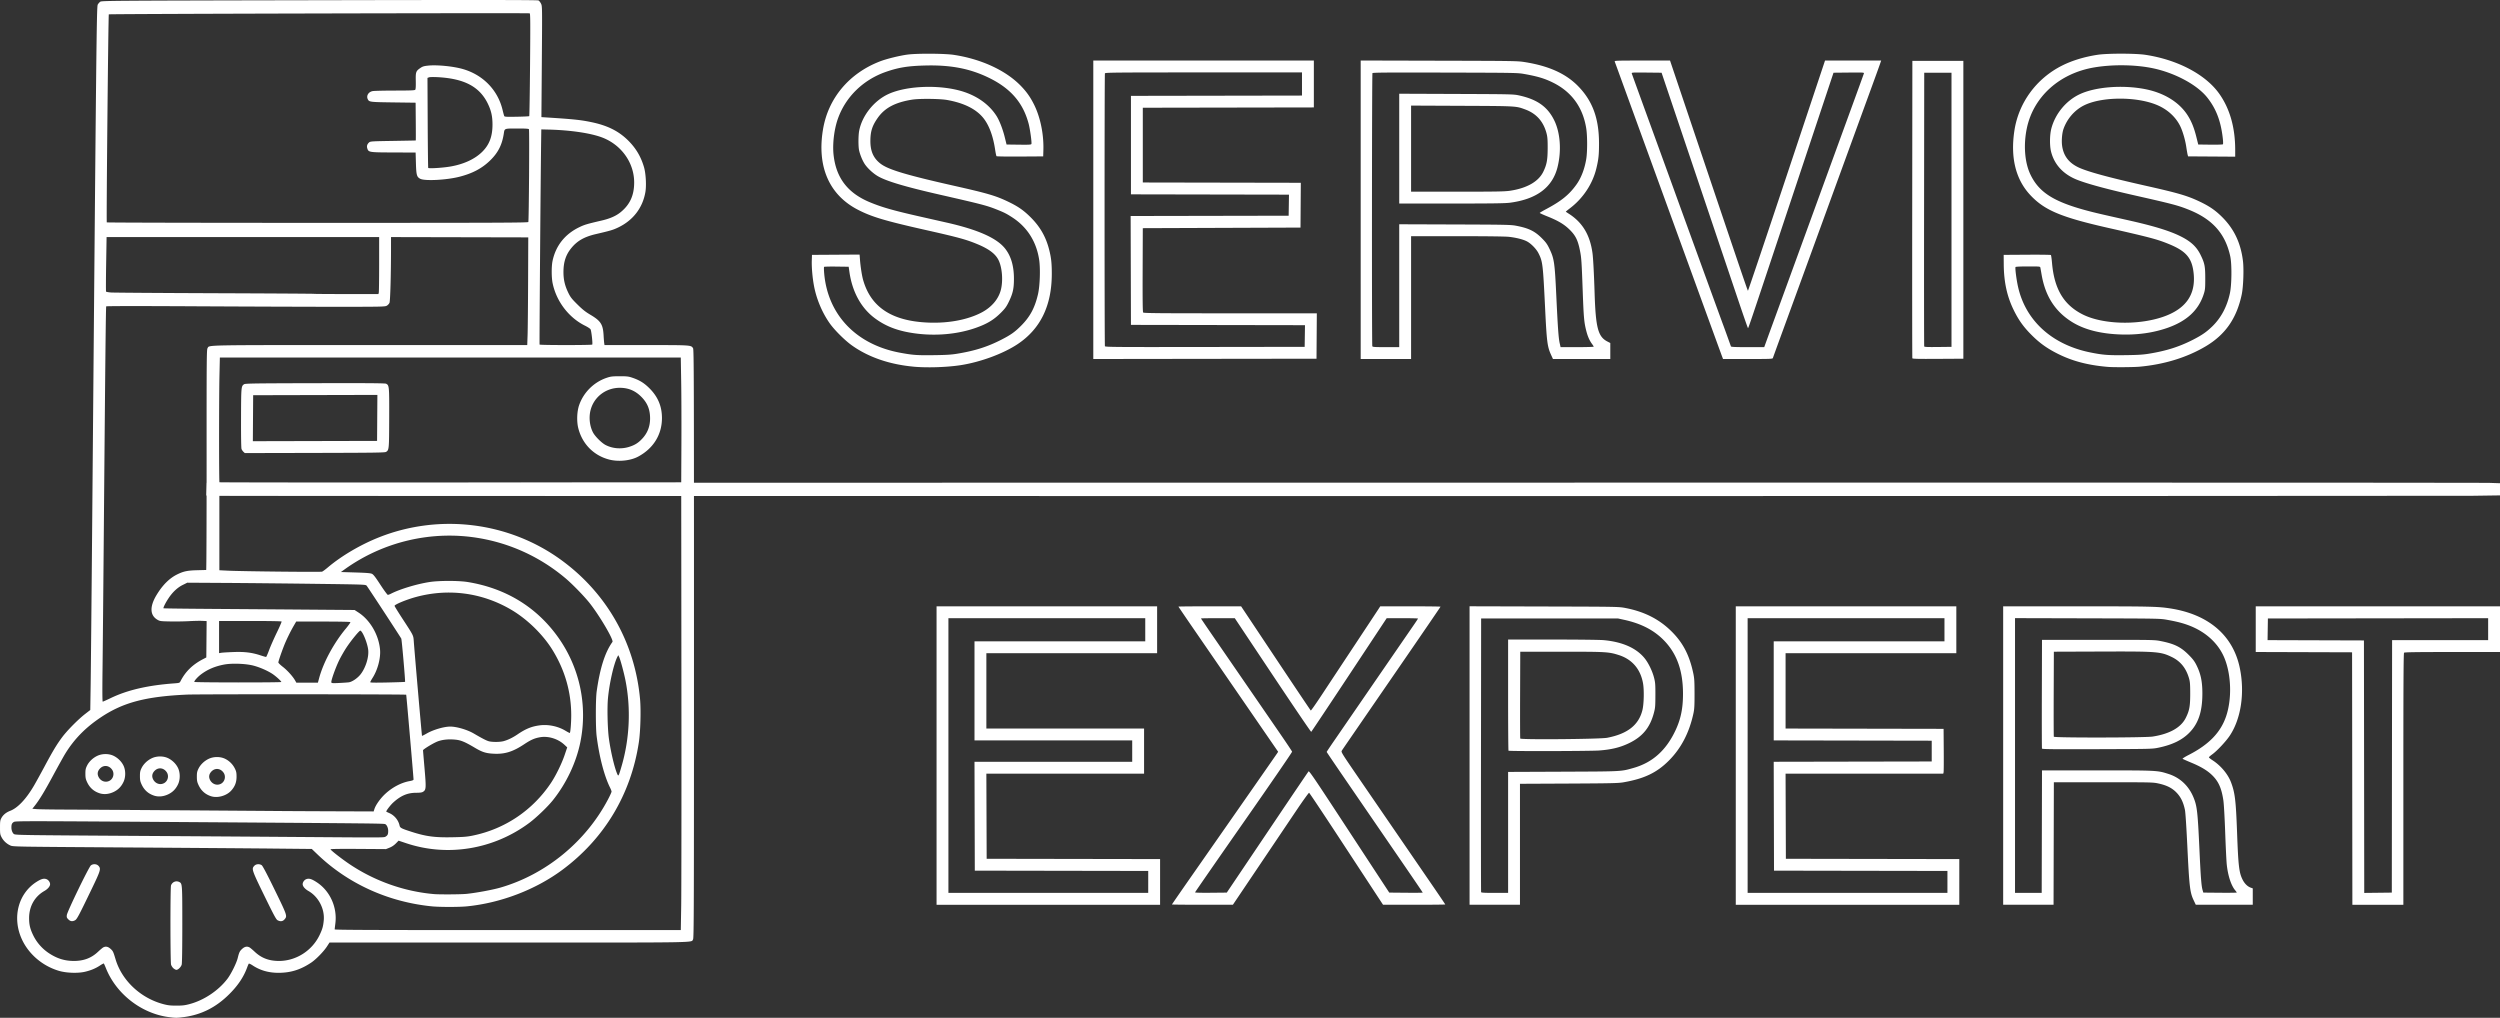 <svg xmlns="http://www.w3.org/2000/svg" width="1012" height="412"><rect width="100%" height="100%" fill="#333333" stroke="none"/><!-- Vytvořil Tondrik: https://ucernekotvy.cz | https://www.facebook.com/TondrikTattoo | https://www.instagram.com/tondrik_tattoo/ --><path fill="#fff" d="M68.04 411.682c-10.93-1.527-20.966-9.376-25.108-19.638-.415-1.03-.818-1.936-.894-2.012-.076-.076-.737.26-1.47.746-1.837 1.22-3.675 1.997-6.105 2.577-2.922.699-7.618.534-10.653-.373-6.602-1.973-12.163-6.711-14.943-12.734-4.029-8.724-1.538-18.516 5.918-23.265 1.854-1.18 2.892-1.479 3.938-1.133.853.281 1.557 1.227 1.556 2.088-.002.844-.935 1.944-2.318 2.733-3.915 2.234-6.158 6.193-6.178 10.91-.012 2.534.342 4.158 1.423 6.526a18.42 18.42 0 0 0 6.787 7.87c3.223 2.085 6.25 3.006 9.896 3.012 4.002.006 7.078-1.158 9.795-3.71.878-.825 1.832-1.623 2.12-1.775.98-.515 1.935-.33 2.927.568 1.015.917 1.113 1.121 2.071 4.314 2.566 8.55 10.12 15.64 19.251 18.067 1.931.513 2.879.624 5.346.624 2.469 0 3.417-.11 5.346-.624 5.832-1.55 11.697-5.47 15.318-10.238 1.494-1.967 3.666-6.352 4.173-8.423.563-2.303.803-2.79 1.831-3.72.993-.898 1.948-1.083 2.927-.568.288.152 1.242.95 2.12 1.775 2.72 2.554 5.785 3.714 9.816 3.714 6.894 0 13.387-4.13 16.419-10.447 1.153-2.403 1.49-3.593 1.707-6.032.413-4.64-2.16-9.54-6.22-11.846-1.382-.785-2.315-1.884-2.316-2.73-.002-.86.702-1.807 1.555-2.088 1.101-.364 2.132-.037 4.217 1.338 5.317 3.504 8.29 10.135 7.458 16.63-.148 1.165-.27 2.246-.27 2.402 0 .218 16.31.284 70.052.284h70.052l.162-9.667c.09-5.318.13-44.902.088-87.966l-.074-78.298H88.8V230.836l3.48.171c5.68.28 37.515.619 38.09.405.292-.108 1.318-.862 2.28-1.675 5.647-4.773 13.384-9.314 20.95-12.296 24.528-9.666 52.533-6.122 73.693 9.326 18.437 13.46 29.795 33.59 31.812 56.381.396 4.475.148 13.04-.502 17.34-3.177 21.03-13.934 38.972-30.931 51.596-10.818 8.035-24.907 13.433-38.637 14.805-3.198.32-11.032.32-14.23 0-17.638-1.763-33.872-9.131-46.266-21l-2.328-2.23-15.946-.162c-8.77-.09-35.98-.295-60.465-.457-44.244-.292-44.527-.297-45.612-.793-1.527-.697-2.788-1.874-3.544-3.308-.59-1.123-.644-1.452-.644-3.986 0-2.383.072-2.897.526-3.746.725-1.355 1.917-2.337 3.656-3.01 3.004-1.162 6.397-4.76 9.527-10.1.798-1.364 2.722-4.849 4.273-7.745 3.45-6.438 4.956-8.943 7.16-11.906 2.04-2.74 6.475-7.226 9.328-9.438l2.071-1.605.154-10.15c.084-5.582.375-36.251.646-68.153C38.98 15.96 39.123 2.716 39.559 1.888c.225-.428.699-.968 1.053-1.2.611-.401 5.238-.433 88.735-.603 66.775-.136 88.221-.112 88.629.1.295.153.76.739 1.032 1.301.492 1.018.494 1.118.324 23.473l-.17 22.45 2.378.152c10.592.677 13.493.98 17.738 1.856 6.642 1.369 11.205 3.65 15.1 7.55 3.06 3.062 5.031 6.39 6.296 10.635.766 2.568 1.042 7.528.568 10.214-1.119 6.344-4.963 11.35-10.924 14.227-2.133 1.03-3.057 1.306-9.07 2.707-4.689 1.092-7.528 2.696-9.93 5.608-2.258 2.736-3.23 5.683-3.23 9.79 0 3.083.572 5.51 1.98 8.406.855 1.757 1.365 2.41 3.663 4.684 2.084 2.063 3.231 2.975 5.235 4.162 4.252 2.52 5.123 3.888 5.373 8.447.068 1.255.178 2.633.243 3.062l.118.78h16.917c18.26 0 18.091-.01 18.925 1.263.346.529.38 11.353.38 119.668 0 108.314-.034 119.14-.38 119.668-.88 1.343 4.073 1.26-74.586 1.26h-72.58l-1.047 1.62c-1.293 2-4.403 5.181-6.33 6.475-4.31 2.894-8.352 4.156-13.303 4.153-3.983-.003-7.419-.994-10.47-3.02-.736-.49-1.419-.793-1.52-.675-.103.117-.382.754-.621 1.414-1.428 3.942-3.718 7.375-7.299 10.942-5.328 5.307-11.227 8.292-18.266 9.244-2.974.402-3.483.401-6.48-.019zm120.755-49.837c3.867-.387 10.533-1.617 13.69-2.527 18.44-5.312 34.642-18.58 43.654-35.752.782-1.49 1.42-2.89 1.42-3.114 0-.224-.255-.916-.567-1.54-2.374-4.733-4.413-12.537-5.473-20.947-.427-3.382-.423-14.957.006-18.014 1.327-9.459 3.387-15.933 6.396-20.098.585-.81-5.402-10.956-9.398-15.928-2.26-2.813-6.943-7.602-9.682-9.903-10.163-8.538-22.236-14.1-35.28-16.25-18.855-3.109-38.4 1.476-54 12.665l-1.56 1.12 5.88.18c4.404.134 6.078.27 6.667.54.61.278 1.388 1.282 3.447 4.443 1.463 2.245 2.814 4.083 3.003 4.083.188 0 .782-.225 1.319-.5 3.637-1.856 10.398-3.896 15.573-4.7 3.844-.596 11.82-.594 15.471.004 15.194 2.488 27.536 9.944 36.225 21.887 8.988 12.354 12.364 27.791 9.362 42.81-1.668 8.338-5.704 16.872-11.22 23.72-2.132 2.648-6.648 6.97-9.5 9.095-14.4 10.724-33.061 13.806-49.772 8.22l-3.113-1.042-1.11 1.138a7.425 7.425 0 0 1-2.551 1.71l-1.44.572-11.22-.077c-6.908-.047-11.22.01-11.22.15 0 .365 4.671 4.005 7.92 6.171 10.106 6.74 22.003 10.932 33.96 11.966 2.288.198 10.84.142 13.114-.085zm-32.652-23.221c.8-.473 1.015-.986.995-2.38-.016-1.136-.564-2.346-1.19-2.625-.626-.28-3.687-.312-79.945-.837-66.097-.454-69.712-.457-70.38-.063-.807.477-1.021.987-1.001 2.383.016 1.133.57 2.36 1.17 2.591.874.336 4.421.386 46.048.65 23.628.149 53.058.347 65.4.44 39.826.3 38.112.308 38.903-.16zm35.377-.413c12.933-2.68 24.125-10.236 31.504-21.271 1.98-2.963 4.363-7.831 5.552-11.346l1.035-3.06-1.165-1.082c-2.578-2.392-6.496-3.6-9.808-3.023-2.282.398-3.733 1.037-6.444 2.837-4.561 3.03-7.799 4.046-12.238 3.841-3.174-.145-4.7-.616-7.628-2.353-4.08-2.421-5.727-3.115-7.912-3.335-3.146-.318-5.924.035-7.977 1.014-2.03.966-5.2 2.961-5.2 3.272 0 .12.278 3.444.619 7.387.68 7.876.635 8.609-.559 9.392-.491.322-1.172.422-2.93.433-3.43.02-6.108 1.16-9.123 3.883-1.243 1.123-3.092 3.561-2.858 3.768.05.044.582.294 1.183.556 2.096.915 3.706 2.866 4.18 5.068.202.93.698 1.188 4.834 2.517 5.854 1.88 9.353 2.348 16.533 2.207 4.665-.09 5.967-.2 8.4-.704zm-39.941-10.76c.55-1.668 2.418-4.275 4.346-6.068 2.896-2.691 6.448-4.561 9.855-5.19 1.19-.218 1.62-.398 1.62-.677 0-.814-2.892-34.216-2.97-34.293-.213-.212-84.066-.26-88.711-.05-16.744.757-25.865 3.164-34.914 9.212-6.195 4.141-10.686 8.712-14.322 14.58-.662 1.067-2.905 5.095-4.983 8.948-3.586 6.646-5.6 9.955-7.548 12.392l-.864 1.081 1.735.144c.955.078 5.785.158 10.735.177 7.95.03 71.468.457 88.68.596 3.564.029 13.348.077 21.742.108l15.262.056zm-66.11-5.125c-2.372-.759-4.048-2.25-5.109-4.546-.55-1.19-.667-1.776-.672-3.362-.005-1.62.1-2.135.658-3.276.81-1.654 2.396-3.161 4.212-4.004 1.986-.922 4.655-.912 6.562.023a8.665 8.665 0 0 1 3.97 3.974c.556 1.138.665 1.673.667 3.282.004 2.242-.651 3.946-2.159 5.617-1.898 2.102-5.524 3.124-8.128 2.292zm4.125-5.152c1.452-.886 1.893-2.915.943-4.341-1.209-1.816-3.398-2.085-4.88-.6-1.025 1.024-1.255 2.221-.662 3.433.894 1.824 2.967 2.505 4.6 1.508zm-27.164 4.911c-2.373-.758-4.05-2.249-5.11-4.545-.55-1.19-.667-1.776-.672-3.362-.005-1.62.099-2.136.658-3.276.81-1.654 2.395-3.161 4.212-4.004 1.986-.922 4.655-.912 6.562.023 1.746.857 3.234 2.347 4.009 4.015.887 1.908.887 4.618-.001 6.513-.898 1.917-2.166 3.213-3.996 4.087-1.903.909-3.924 1.105-5.662.55zm4.124-5.151c1.452-.886 1.892-2.915.942-4.342-1.208-1.815-3.397-2.084-4.88-.6-1.024 1.025-1.254 2.222-.66 3.434.893 1.824 2.966 2.505 4.598 1.508zm-26.205 4.19c-2.372-.758-4.049-2.249-5.11-4.545-.55-1.19-.667-1.776-.671-3.362-.005-1.619.099-2.135.658-3.276.81-1.654 2.395-3.16 4.212-4.004 1.986-.922 4.655-.912 6.562.023 1.74.855 3.229 2.342 4.017 4.015.891 1.891.887 4.598-.01 6.514-.897 1.915-2.165 3.212-3.996 4.086-1.903.91-3.924 1.105-5.662.55zm4.125-5.151c1.452-.886 1.892-2.915.942-4.341-1.208-1.816-3.397-2.085-4.88-.6-1.024 1.024-1.254 2.221-.661 3.433.894 1.824 2.966 2.505 4.599 1.508zm207.152-5.86c3.254-11.14 3.802-23.383 1.555-34.724-.647-3.261-2.105-8.616-2.608-9.578l-.314-.6-.357.706c-1.47 2.907-3.223 10.653-3.8 16.788-.358 3.805-.16 12.317.376 16.221.72 5.245 2.214 11.631 3.343 14.291.518 1.22.564 1.14 1.805-3.104zm-47.828-10.08c1.787-.477 3.744-1.424 5.701-2.758 3.271-2.231 5.683-3.217 8.923-3.648 3.526-.47 7.449.349 10.5 2.189.9.544 1.684.943 1.74.887.263-.262.564-3.994.571-7.06.02-9.427-2.539-18.372-7.603-26.563-3.846-6.222-10.192-12.42-16.59-16.2-11.786-6.966-25.441-8.805-38.672-5.21-3.872 1.053-8.647 3.031-8.647 3.583 0 .162 1.454 2.526 3.233 5.252 4.497 6.898 4.365 6.634 4.538 9.031.373 5.153 3.252 38.252 3.335 38.335.05.051.948-.396 1.993-.994 2.616-1.496 6.94-2.755 9.46-2.755 2.566 0 6.88 1.27 9.48 2.791 3.295 1.926 4.964 2.796 5.98 3.114 1.31.41 4.526.413 6.06.004zM44.791 282.6c6.722-3.251 14.964-5.174 25.52-5.954 2.343-.174 2.399-.191 2.76-.898 1.992-3.897 4.886-6.728 9.128-8.932l1.32-.686.064-7.36.063-7.36-1.864-.08c-1.025-.043-3.375.009-5.223.115-1.848.106-5.25.16-7.56.12-3.936-.069-4.264-.11-5.217-.656-3.117-1.787-3.259-5.344-.4-10.065 2.443-4.035 5.207-6.785 8.377-8.338 2.545-1.246 4.128-1.576 8.04-1.677 1.914-.05 3.563-.095 3.665-.102.102-.006.178-20.072.17-44.59-.016-40.745.016-44.63.372-45.173.89-1.358-3.376-1.276 65.718-1.276h63.7l.14-4.023c.078-2.212.171-12.02.208-21.796l.067-17.773-27.78-.061-27.78-.061-.002 4.625c-.004 10.58-.299 21.19-.611 21.961-.172.425-.664.958-1.109 1.2-.752.41-1.917.436-20.597.436-10.89 0-36.231-.09-56.313-.201-23.681-.13-36.564-.119-36.658.033-.151.245-.39 22.752-.981 92.516-.194 22.92-.424 47.48-.51 54.58-.104 8.587-.076 12.91.084 12.91.133 0 1.577-.646 3.21-1.434zm96.381-6.394c1.362-.167 3.597-1.69 4.834-3.295 2.045-2.653 3.372-6.943 3.044-9.84-.311-2.758-2.23-7.477-3.166-7.79-.382-.127-3.713 3.923-5.674 6.897-.914 1.387-2.24 3.711-2.946 5.164-1.48 3.047-3.347 8.343-3.134 8.896.124.326.548.358 3.087.235 1.619-.078 3.399-.198 3.955-.267zm-27.292-.136c0-.341-2.18-2.329-3.554-3.243-1.986-1.32-5.126-2.698-7.677-3.37-3.147-.831-8.737-1.041-11.899-.447-3.74.702-6.763 1.994-9.458 4.043-1.354 1.029-2.801 2.687-2.612 2.99.162.26 35.2.285 35.2.027zm15.346-1.703c1.734-6.346 5.906-14.05 10.8-19.943 1.074-1.292 1.888-2.455 1.808-2.582-.088-.144-4.288-.232-11.038-.232H119.9l-.942 1.621c-1.463 2.517-3.127 5.942-4.05 8.332-1.19 3.082-2.23 6.164-2.228 6.605 0 .206.813 1.002 1.805 1.769 1.827 1.412 4.044 3.87 4.972 5.512l.51.9H128.685zm34.744 1.65c.157-.155-1.33-17.18-1.527-17.51-1.194-1.992-13.69-21.074-14.032-21.428-.453-.469-.962-.486-21.637-.751-11.646-.15-27.875-.311-36.066-.36l-14.891-.09-1.836.908c-2.164 1.07-4.144 2.935-5.825 5.488-1.179 1.79-2.159 3.769-1.965 3.963.062.062 8.63.172 19.04.245 10.41.073 27.79.203 38.62.289l19.692.156 1.613 1.051c4.68 3.052 8.126 8.976 8.682 14.923.322 3.454-.92 8.208-2.997 11.475-.529.832-.961 1.632-.961 1.78 0 .196 1.9.228 6.995.116 3.847-.084 7.04-.199 7.095-.254zm-55.024-12.886c.562-1.515 1.957-4.681 3.1-7.036 1.145-2.355 2.02-4.38 1.944-4.503-.082-.131-5.268-.222-12.724-.222H88.68v13.022l.9-.149c.495-.082 2.699-.215 4.898-.296 4.562-.169 7.479.19 11.002 1.352 1.122.37 2.131.653 2.243.63.111-.024.662-1.283 1.223-2.798zm166.89-83.454c.04-8.587.001-19.962-.09-25.279l-.162-9.667H88.997l-.158 7.245c-.207 9.447-.206 43.066.002 43.273.088.088 42.18.133 93.54.1l93.379-.06zM246.6 186.03c-6.276-1.626-10.918-6.342-12.512-12.71-.693-2.77-.547-6.74.344-9.317 1.778-5.149 5.986-9.324 11.14-11.06 1.652-.555 2.254-.629 5.228-.637 2.897-.008 3.592.069 5.04.552 3.032 1.013 4.882 2.15 7.088 4.356 3.41 3.41 5.032 7.28 5.032 12.016 0 6.695-3.468 12.31-9.644 15.614-3.118 1.667-7.965 2.158-11.716 1.186zm8.088-5.143c2.298-.727 3.658-1.577 5.268-3.294 2.15-2.292 3.209-5.017 3.198-8.227-.011-3.659-1.08-6.27-3.593-8.783-2.442-2.441-5.213-3.594-8.65-3.6-5.647-.01-10.467 3.667-11.85 9.038-.76 2.944-.365 6.501 1.004 9.074.835 1.568 3.43 4.163 5 5 2.825 1.506 6.424 1.802 9.623.79zM98.555 182.9c-.3-.28-.65-.79-.782-1.133-.147-.387-.223-5.16-.2-12.526.04-12.733.056-12.915 1.248-13.705.47-.311 4.229-.367 28.74-.424 21.17-.05 28.332.004 28.73.215 1.277.678 1.298.912 1.258 13.844-.04 12.782-.056 12.96-1.248 13.75-.47.311-4.24.366-28.87.422l-28.331.064zm54.148-13.733.063-9.308-25.143.061-25.143.062-.063 9.308-.063 9.308 25.143-.06 25.143-.062zm87.037-29.687c.243-.393-.347-5.654-.693-6.182-.188-.288-1.182-.939-2.208-1.446-6.606-3.267-11.617-9.834-13.142-17.221-.475-2.301-.488-6.807-.027-9.002 1.296-6.163 5.005-10.847 10.81-13.648 2.133-1.03 3.057-1.305 9.07-2.707 3.442-.802 5.869-1.88 7.768-3.448 3.71-3.063 5.392-6.793 5.392-11.948 0-7.774-4.878-14.869-12.37-17.99-4.568-1.903-13.061-3.21-22.34-3.436l-2.88-.07-.057 3.963c-.229 15.972-.748 82.964-.644 83.132.168.272 21.152.276 21.32.003zm-86.411-20.989c.08-.297.146-5.484.148-11.528l.003-10.988H43.146l-.177 10.912c-.097 6.002-.113 11.017-.034 11.143.078.127.98.294 2.004.37 1.023.078 19.897.21 41.94.294 22.045.083 40.126.194 40.18.245.056.05 5.956.093 13.113.093h13.012zm60.54-28.63c.236-.615.478-37.22.249-37.539-.16-.22-1.32-.3-4.358-.3-5.808 0-5.478-.122-5.835 2.153-.705 4.484-2.295 7.613-5.433 10.697-3.333 3.274-7.218 5.34-12.6 6.698-5.245 1.324-13.984 1.763-15.789.795-1.393-.748-1.593-1.472-1.736-6.293l-.127-4.323-8.893-.03c-9.943-.033-10.143-.063-10.654-1.612-.311-.945-.085-1.728.705-2.44.506-.457.982-.488 9.687-.63 5.035-.081 9.184-.162 9.219-.18.034-.017.034-3.463 0-7.657l-.064-7.626-9-.12c-9.38-.125-9.77-.17-10.314-1.19-.76-1.423.16-3.045 1.921-3.386.59-.114 4.651-.212 9.024-.217 6.45-.008 8.003-.073 8.225-.342.183-.22.253-1.396.21-3.542-.075-3.671.046-4.009 1.897-5.283.864-.595 1.417-.76 3.144-.94 3.556-.372 10.132.278 13.974 1.38 8.202 2.35 14.193 8.507 16.12 16.567.278 1.164.584 2.278.68 2.476.148.307.897.348 5.067.275 2.692-.047 4.964-.156 5.05-.24.086-.085.234-9.46.33-20.833.146-17.441.121-20.694-.157-20.78-.673-.207-170.163.205-170.36.415-.211.226-1.03 83.867-.823 84.201.066.108 38.457.195 85.314.195 74.313 0 85.21-.044 85.327-.349zm-31.57-22.448c5.385-.926 9.867-2.985 12.844-5.904 2.948-2.89 4.226-6.272 4.219-11.168-.005-3.31-.547-5.666-1.963-8.526-3.36-6.788-9.53-10.006-20.279-10.58-1.673-.09-3.132-.057-3.48.077l-.6.23.088 18.106c.048 9.958.145 18.203.216 18.322.197.331 5.83-.019 8.955-.557zM70.225 391.98c-.402-.339-.842-1.014-.977-1.501-.322-1.162-.339-31.237-.018-32.083.541-1.425 2.094-2.03 3.406-1.327 1.147.614 1.164.861 1.163 17.205-.001 9.708-.092 15.644-.247 16.205-.267.96-1.442 2.117-2.152 2.117-.244 0-.772-.277-1.175-.616zm-42.553-19.81c-.645-.646-.718-.856-.615-1.771.156-1.385 8.905-19.435 9.738-20.09.89-.7 2.323-.62 3.057.171 1.096 1.184.909 1.82-2.796 9.512-5.223 10.838-5.922 12.15-6.707 12.556-1.065.55-1.861.439-2.677-.379zm84.693.346c-.546-.296-1.39-1.827-4.404-7.977-6.13-12.513-6.219-12.758-5.013-14.06.7-.755 2.097-.865 2.996-.235.369.259 2.004 3.328 4.635 8.706 5.805 11.862 5.784 11.803 4.6 13.212-.708.842-1.687.965-2.814.354zM369.727 148.418c-9.733-.92-18.145-3.821-24.833-8.566-2.876-2.04-7.125-6.267-9.05-9.005-3.004-4.273-5.292-9.685-6.298-14.907-.643-3.33-1.023-7.612-.931-10.486l.072-2.282 9.639-.062 9.638-.063.16 2.104c.207 2.718.756 6.313 1.22 7.988 3.104 11.207 11.668 16.852 26.47 17.444 8.097.324 15.826-1.128 21.416-4.024 4.063-2.106 6.872-5.342 7.88-9.082 1.008-3.74.58-9.279-.949-12.279-1.274-2.5-3.904-4.46-8.57-6.39-4.54-1.878-7.667-2.731-20.99-5.734-16.433-3.703-21.754-5.296-27.333-8.179-11.642-6.018-16.622-17.492-14.114-32.52 2.105-12.616 10.55-22.697 23.067-27.534 2.661-1.029 7.953-2.329 11.227-2.758 3.818-.502 14.914-.436 18.564.108 10.863 1.622 20.72 6.09 26.82 12.16 2.487 2.473 4.134 4.749 5.712 7.89 2.566 5.105 4.002 12.034 3.82 18.42l-.076 2.642-9.345.062c-5.14.035-9.436-.027-9.548-.138-.11-.111-.367-1.315-.57-2.676-.82-5.514-2.463-9.913-4.776-12.789-2.916-3.624-7.857-6.084-14.641-7.29-2.958-.526-11.229-.61-14.16-.143-6.828 1.087-11.056 3.315-13.896 7.324-2.275 3.213-3.016 5.524-3.02 9.44-.006 4.109 1.227 6.896 4.024 9.095 3.086 2.424 10.253 4.59 29.812 9.003 13.701 3.092 16.934 4.043 21.987 6.47 3.984 1.913 6.269 3.507 9.112 6.357 3.764 3.772 6.067 7.789 7.387 12.882.865 3.34 1.113 5.55 1.112 9.915-.005 12.889-4.564 22.291-13.799 28.46-5.818 3.886-15.132 7.32-23.184 8.55-5.582.853-13.652 1.104-19.056.593zm17.702-5.227c7.152-1.163 12.313-2.8 17.938-5.688 3.806-1.952 5.417-3.092 7.94-5.613 3.633-3.628 5.57-7.223 6.864-12.745.792-3.38 1.03-10.429.474-14.05-1.12-7.309-4.845-13.175-10.837-17.067-2.367-1.537-3.267-1.996-6.285-3.199-4.08-1.626-5.99-2.125-23.115-6.034-14.327-3.272-21.863-5.538-25.237-7.588-1.88-1.143-4.039-3.162-5.114-4.784-.92-1.386-1.888-3.732-2.3-5.57-.337-1.507-.329-5.874.015-7.775 1.111-6.145 5.941-12.27 11.819-14.988 7.671-3.548 21.659-3.928 30.792-.84 5.68 1.92 10.205 5.294 13.013 9.7 1.154 1.81 2.507 5.278 3.29 8.429l.774 3.122 4.96.065c4.238.056 4.98.012 5.099-.297.203-.528-.539-5.945-1.113-8.133-2.255-8.587-7.344-14.435-16.32-18.754-7.56-3.638-15.285-5.116-25.437-4.869-7.027.172-10.867.786-15.972 2.556-9.255 3.208-16.385 10.164-19.51 19.031-1.499 4.254-2.205 10.117-1.745 14.483.988 9.365 5.686 15.541 14.657 19.27 4.954 2.06 9.473 3.348 20.422 5.827l10.785 2.442c12.82 2.908 20.47 6.36 23.752 10.722 2.289 3.04 3.394 6.915 3.406 11.93.009 3.962-.423 5.964-1.993 9.223-1.015 2.108-1.502 2.796-3.161 4.475-2.974 3.006-5.78 4.692-10.56 6.34-8.332 2.876-18.434 3.447-27.732 1.57-5.12-1.033-9.24-2.829-13.008-5.67-5.456-4.115-8.984-10.587-10.14-18.602l-.307-2.13-4.89-.065c-2.69-.036-4.968.018-5.063.12-.095.102-.077 1.29.041 2.642 1.464 16.82 13.01 28.856 30.818 32.124 5.153.946 6.7 1.057 13.56.97 4.994-.063 7.017-.187 9.42-.578zm465.898 5.334c-8.168-.69-14.43-2.338-20.479-5.388-4.262-2.15-7.22-4.278-10.48-7.54-3.24-3.243-5.22-6.009-7.22-10.088-2.708-5.524-3.97-11.318-4.03-18.494l-.03-3.842 9.465-.062c5.206-.035 9.55.022 9.655.127.105.105.307 1.538.449 3.185.912 10.574 4.735 16.991 12.431 20.87 7.947 4.005 22 4.473 32.191 1.075 9.406-3.137 13.603-8.964 12.713-17.648-.645-6.289-3.003-9.067-10.179-11.988-4.616-1.88-7.562-2.663-24.412-6.48-19.124-4.333-25.753-7.123-31.513-13.258-5.94-6.328-8.129-15.19-6.458-26.139 1.724-11.293 8.903-21.08 19.291-26.299 4.106-2.063 9.083-3.575 14.407-4.378 3.967-.598 15.271-.592 19.284.011 12.987 1.951 24.352 7.92 29.897 15.7 4.322 6.066 6.499 13.7 6.499 22.8v2.74l-9.534-.063-9.534-.063-.172-.6c-.095-.33-.35-1.79-.567-3.243-.434-2.912-1.489-6.486-2.515-8.527-1.949-3.874-5.462-6.943-9.923-8.663-8.562-3.304-22.326-3.064-29.188.51-3.68 1.917-6.643 5.374-8.067 9.415-.594 1.685-.847 4.742-.564 6.81.555 4.057 2.68 6.875 6.588 8.743 3.586 1.713 12.07 4.031 27.237 7.444 13.343 3.002 16.921 4.055 21.974 6.467 3.908 1.866 6.266 3.498 9.015 6.24 4.793 4.782 7.477 10.435 8.38 17.653.424 3.38.168 10.574-.486 13.662-2.048 9.677-6.63 16.262-14.603 20.99-7.625 4.522-16.754 7.33-26.8 8.242-2.427.22-10.455.27-12.72.079zm16.546-5.341c7.056-1.147 12.318-2.816 17.894-5.68 3.564-1.83 5.346-3.057 7.65-5.265 3.636-3.488 6.071-8.04 7.26-13.575.737-3.44.813-11.729.134-14.88-1.962-9.11-7.094-14.942-16.531-18.782-4.44-1.807-6.632-2.39-22.032-5.869-11.391-2.572-19.287-4.713-23.44-6.355-5.573-2.203-9.217-6.143-10.537-11.396-.61-2.43-.555-6.83.118-9.367 1.604-6.043 6.022-11.347 11.602-13.927 6.344-2.933 17.176-3.772 26.232-2.03 7.693 1.48 13.843 5.233 17.276 10.543 1.575 2.437 2.647 5.072 3.571 8.777l.779 3.122 4.883.065c2.685.036 4.98-.032 5.098-.151.13-.13.105-1.178-.06-2.587-.81-6.917-2.704-11.85-6.273-16.34-4.07-5.119-12.89-9.895-21.81-11.811-7.03-1.51-16.279-1.662-23.88-.392-14.096 2.355-24.66 11.866-27.338 24.611-1.415 6.735-.878 13.839 1.41 18.672 3.438 7.262 9.396 11.081 22.929 14.695 3.271.874 5.682 1.438 16.56 3.87 10.041 2.245 16.307 4.13 20.734 6.237 4.547 2.164 6.996 4.365 8.685 7.803 1.664 3.39 1.902 4.59 1.902 9.607 0 3.865-.06 4.513-.563 6.116-2.093 6.669-6.905 11.141-14.967 13.91-5.719 1.963-11.978 2.827-18.79 2.592-8.154-.28-14.74-1.989-19.712-5.112-6.791-4.267-10.736-10.447-12.225-19.156a169.588 169.588 0 0 0-.484-2.734c-.108-.539-.12-.54-5.01-.54-2.968 0-4.96.093-5.048.237-.238.385.335 4.947.995 7.928 3.05 13.784 13.793 23.539 29.363 26.664 5.065 1.016 7.083 1.17 14.16 1.082 5.026-.063 7.012-.186 9.466-.585zM442.567 84.92V24.515h89.28v18.972l-34.62.061-34.62.061V73.872l31.983.06 31.983.062-.063 9.065-.063 9.066-31.92.12-31.92.12-.061 16.907c-.045 12.288.012 16.995.21 17.232.225.273 6.047.327 35.284.327h35.013l-.063 9.187-.063 9.187-45.18.06-45.18.061zm85.626 51.098.065-4.382-35.225-.061-35.226-.061-.06-22.036-.062-22.035 31.981-.061 31.981-.061.066-4.262.065-4.262-31.985-.061-31.986-.062V38.806l34.62-.06 34.62-.062V29.32h-39.814c-36.084 0-39.828.036-39.96.38-.19.497-.19 109.946 0 110.443.133.346 3.857.375 40.5.32l40.354-.06zm22.614-51.109V24.495l31.74.081c31.3.08 31.785.088 34.965.606 9.494 1.545 16.29 4.617 21.195 9.58 5.964 6.035 8.587 13.175 8.575 23.342 0 4.64-.189 6.366-1.067 10.031-1.497 6.24-5.315 12.047-10.571 16.076-.988.757-1.797 1.415-1.797 1.46 0 .046.46.372 1.02.723 5.664 3.55 8.76 8.635 9.77 16.06.278 2.037.608 8.246.85 15.971.445 14.295 1.389 17.88 5.22 19.84l1.14.583v6.477H628.64l-.74-1.621c-1.538-3.371-1.77-5.18-2.444-19.035-.87-17.88-.98-18.79-2.68-22.16-.873-1.734-2.963-3.883-4.647-4.781-1.524-.814-4.387-1.538-7.37-1.865-1.444-.158-9.419-.255-20.941-.255h-18.61v49.717h-20.4zm15.6 30.742V90.784l22.5.079c20.483.071 22.705.117 24.78.512 5.102.97 7.588 2.176 10.48 5.083 1.618 1.626 2.148 2.364 3.038 4.223 1.935 4.038 2.152 5.521 2.788 19.065.612 13.009.904 17.114 1.366 19.154l.367 1.621h6.7c3.686 0 6.701-.087 6.701-.193 0-.107-.278-.566-.618-1.021-1.066-1.424-1.809-3.106-2.398-5.432-.865-3.411-1.042-5.388-1.418-15.81-.439-12.15-.538-13.66-1.086-16.452-.884-4.513-1.854-6.418-4.566-8.978-2.07-1.954-4.491-3.368-8.565-5-1.75-.7-3.184-1.35-3.185-1.44 0-.093 1.158-.784 2.576-1.538 6.233-3.308 9.395-5.885 12.355-10.064 1.874-2.647 3.26-6.297 3.907-10.287.46-2.842.464-9.184.01-12.17-1.303-8.516-5.808-14.828-13.26-18.58-3.43-1.728-6.273-2.6-11.595-3.56-2.976-.535-3.151-.539-32.253-.618-23.711-.064-29.297-.02-29.456.23-.224.354-.282 109.95-.058 110.533.127.33.84.38 5.52.38h5.375v-24.869zm0-55.483V37.941l23.1.09c22.298.088 23.18.108 25.38.59 7.348 1.604 11.537 4.561 14.251 10.061 2.484 5.033 3.006 12.386 1.347 18.988-2.058 8.185-8.411 12.946-19.192 14.383-2 .266-6.926.337-23.705.34l-21.18.006zm44.825 17.05c6.797-1.01 11.519-3.688 13.46-7.635 1.422-2.89 1.787-4.812 1.806-9.523.014-3.27-.076-4.576-.406-5.877-1.258-4.978-4.126-8.218-8.776-9.916-3.704-1.352-3.288-1.328-25.529-1.432l-20.58-.094v34.852h18.75c15.764 0 19.15-.06 21.275-.375zm85.731 66.725c-.285-.76-6.082-16.675-12.882-35.367l-19.794-54.4a56891.591 56891.591 0 0 1-8.954-24.618c-.84-2.312-1.6-4.393-1.691-4.624-.156-.396.469-.42 11.11-.42h11.277l6.004 17.833c21.458 63.745 25.392 75.353 25.535 75.354.088 0 7.144-20.965 15.68-46.592l15.52-46.595h22.73l-.56 1.621c-.307.892-1.802 5.026-3.321 9.187-3.447 9.442-13.828 37.912-20.93 57.403a39042.416 39042.416 0 0 1-14.764 40.47c-2.27 6.208-4.182 11.477-4.249 11.708-.114.392-.807.42-10.157.42h-10.035zm18.303-6.485c.609-1.685 2.095-5.764 3.304-9.067 2.016-5.51 7.077-19.396 14.885-40.83a108647.94 108647.94 0 0 1 16.725-45.874c2.314-6.34 4.26-11.72 4.326-11.953.112-.399-.251-.42-6.09-.36l-6.209.064-16.837 50.557c-19.084 57.305-17.605 52.937-17.85 52.677-.102-.109-1.862-5.17-3.911-11.246a66263.98 66263.98 0 0 1-14.204-42.152c-1.934-5.746-5.066-15.04-6.96-20.655l-6.64-19.695-3.198-9.486-6.088-.065c-5.723-.06-6.082-.038-5.975.36.063.234 3.656 10.152 7.985 22.041 4.328 11.89 8.434 23.184 9.126 25.099 2.66 7.375 19.353 53.26 19.79 54.4.253.66 1.06 2.876 1.795 4.924l1.444 4.023c.084.23 1.664.3 6.792.3h6.684zm58.853 7.568c-.063-.166-.087-27.323-.053-60.347l.062-60.045h20.64v120.57l-10.266.062c-8.085.05-10.29-.002-10.382-.24zm15.848-60.107V29.439h-11.04l-.06 55.24c-.035 30.383-.01 55.379.053 55.547.09.236 1.34.29 5.582.24l5.466-.065zM379.121 305.844V245.44h89.28v18.974h-69.12v30.503h63.84v18.254h-63.843l.062 17.232.061 17.233 35.1.061 35.1.06V366.25h-90.48zm85.68 51.16v-4.443l-35.1-.061-35.1-.061-.061-22.036-.062-22.037h63.843v-8.646h-63.84v-40.11h69.12v-9.367h-79.68v111.203h80.88zm9.6 9.125c0-.066 3.868-5.659 8.596-12.43 18.793-26.913 33.585-48.128 33.98-48.738l.417-.644-7.738-11.245a210113.219 210113.219 0 0 0-26.538-38.569c-3.342-4.856-6.077-8.881-6.077-8.946 0-.065 5.706-.117 12.68-.117h12.682l14.01 21.032c7.704 11.568 14.094 21.086 14.199 21.15.105.065 2.17-2.888 4.591-6.561 2.42-3.674 8.337-12.624 13.146-19.89 4.81-7.265 9.112-13.777 9.56-14.47l.813-1.261h12.2c6.709 0 12.2.066 12.2.147 0 .08-6.554 9.673-14.564 21.316-23.839 34.652-24.952 36.273-25.362 36.917-.394.617-.39.623 7.915 12.73 18.436 26.874 23.209 33.83 28.452 41.466 3.013 4.388 5.478 8.037 5.478 8.106 0 .07-5.667.127-12.592.127h-12.592l-3.112-4.743-14.828-22.62c-6.444-9.832-11.84-17.916-11.993-17.966-.152-.049-2.481 3.186-5.175 7.189l-15.288 22.709-10.39 15.431h-12.335c-6.784 0-12.335-.054-12.335-.12zm26.16-10.688 16.405-24.378c6.844-10.172 12.58-18.637 12.745-18.81.243-.258 2.44 2.949 11.674 17.048l16.18 24.695 4.807 7.329 6.774.063c3.726.035 6.774.006 6.774-.065 0-.07-3.207-4.8-7.126-10.511-3.919-5.71-8.867-12.923-10.994-16.027-2.129-3.104-7.67-11.183-12.315-17.952-4.645-6.77-8.445-12.37-8.445-12.445 0-.075 1.302-2.032 2.893-4.348a88379.78 88379.78 0 0 1 32.548-47.31c.835-1.206 1.518-2.26 1.518-2.341 0-.08-2.85-.147-6.332-.147h-6.333l-15.173 22.94c-8.346 12.616-15.267 22.996-15.38 23.066-.114.07-7.123-10.252-15.575-22.94l-15.366-23.065H493c-3.762 0-6.839.048-6.839.107 0 .06 2.069 3.113 4.597 6.785 2.529 3.673 8.65 12.568 13.603 19.768l13.8 20.055c2.638 3.83 4.833 7.127 4.88 7.325.046.198-8.773 13.04-19.598 28.537-10.826 15.497-19.683 28.28-19.683 28.405 0 .14 2.477.204 6.42.164l6.42-.064zm94.32-49.606v-60.413l30.18.084c29.91.084 30.205.09 32.922.612 7.444 1.433 13.345 4.364 18.234 9.061 4.872 4.68 7.575 9.736 9.177 17.16.48 2.224.546 3.222.556 8.407.01 4.799-.07 6.262-.423 7.926-1.659 7.796-4.935 14.141-9.874 19.127-4.938 4.985-10.056 7.435-18.591 8.9-1.973.338-5.12.408-22.04.49l-19.74.094v48.966h-20.4zm15.6 31.126v-24.485l22.26-.095c24.226-.105 23.366-.059 28.5-1.518 7.632-2.17 13.104-7.028 16.903-15.007 2.22-4.666 3.133-9.02 3.135-14.96 0-9.18-2.361-15.993-7.413-21.351-4.053-4.3-9.324-7.082-16.346-8.628l-2.519-.554h-55.44l-.06 55.241c-.035 30.383-.01 55.376.052 55.541.087.228 1.416.3 5.521.3h5.408zm.16-33.078c-.088-.088-.16-10.248-.16-22.577v-22.417h18.06c10.561 0 19.156.104 20.7.249 7.523.707 13.115 3.181 16.47 7.288 1.557 1.907 3.173 5.236 3.862 7.955.486 1.918.546 2.716.531 7.085-.015 4.507-.069 5.118-.635 7.222-1.575 5.849-4.54 9.467-9.909 12.087-3.615 1.765-7.137 2.64-12.18 3.024-3.489.266-36.482.341-36.739.084zm39.92-5.224c8.243-1.585 12.784-5.147 14.29-11.21.612-2.462.737-8.125.24-10.885-1.031-5.735-4.447-9.698-9.829-11.405-4.067-1.29-5.025-1.346-23.18-1.346h-16.68l-.063 17.413c-.034 9.577-.01 17.558.061 17.736.198.52 32.326.243 35.16-.303zm52.08 7.185V245.44h89.28v18.974h-69.12V294.914l31.98.061 31.98.061.067 8.527c.037 4.69.01 8.769-.065 9.066l-.131.54h-63.834l.062 17.234.062 17.232 35.1.061 35.1.06V366.25h-90.48zm85.68 51.159v-4.442l-35.1-.061-35.1-.061-.06-22.036-.062-22.035 31.982-.061 31.98-.06v-8.407l-31.98-.061-31.98-.06V259.61h69.12v-9.367h-79.68v111.202h80.88zm22.56-51.159V245.44h29.94c29.808 0 32.645.066 37.74.857 15.437 2.397 25.354 10.88 28.1 24.04 2.09 10.019.548 20.526-4.026 27.427-1.556 2.348-5.18 6.215-7.141 7.62-.72.518-1.314 1.048-1.32 1.18 0 .133.629.652 1.409 1.155 3.38 2.18 6.272 5.619 7.54 8.967 1.592 4.208 1.964 7.282 2.437 20.141.507 13.817.813 16.424 2.262 19.295.793 1.572 1.968 2.726 3.243 3.189l.856.31v6.629h-23.064l-.83-1.75c-1.553-3.271-1.785-5.274-2.625-22.628-.358-7.402-.74-13.126-.94-14.05-.717-3.348-1.839-5.51-3.835-7.402-1.665-1.574-3.74-2.565-6.792-3.241-2.31-.511-2.724-.521-22.394-.524l-20.04-.003-.06 24.798-.062 24.799h-20.398v-60.405zm15.659 30.803.06-24.798 22.32.002c24.376.002 24.33 0 28.838 1.43 4.691 1.49 8.223 4.788 10.162 9.493 1.454 3.53 1.704 5.711 2.41 21.019.524 11.395.788 14.822 1.265 16.474l.307 1.059 6.769.063c3.723.035 6.769-.003 6.769-.085s-.277-.478-.615-.88c-1.665-1.98-2.962-5.947-3.436-10.507-.145-1.387-.43-7.223-.633-12.97-.214-6.038-.524-11.492-.735-12.922-.718-4.873-1.934-7.64-4.45-10.126-2.005-1.979-4.54-3.51-8.636-5.21-1.769-.735-3.308-1.422-3.421-1.527-.113-.105 1.004-.81 2.483-1.567 8.165-4.18 12.917-9.088 15.133-15.628 2.401-7.087 2.106-16.896-.712-23.67-2.427-5.837-7.441-10.461-14.147-13.052-2.521-.974-4.973-1.613-8.919-2.323-2.977-.537-3.147-.54-32.332-.62l-29.34-.078v111.222h10.798zm.055-33.615c-.065-.17-.09-10.145-.056-22.166l.062-21.857h22.8c22.697 0 22.812.002 25.463.541 5.368 1.09 7.905 2.345 11.034 5.458 1.686 1.679 2.396 2.6 3.15 4.088 1.807 3.568 2.473 6.7 2.473 11.644 0 7.386-1.633 12.225-5.394 15.977-2.9 2.891-6.784 4.766-12.285 5.927-2.586.546-2.734.55-24.865.623-18.002.06-22.287.014-22.382-.235zm44.766-4.867c6.856-1.054 11.449-3.624 13.405-7.504 1.508-2.987 1.83-4.715 1.832-9.796 0-3.695-.082-4.86-.438-6.124-1.194-4.25-3.49-7.096-7.12-8.828-4.49-2.142-5.9-2.248-28.92-2.166l-18.72.066-.061 17.053c-.034 9.379-.011 17.187.053 17.353.181.475 36.848.426 39.97-.054zm80.82 16.986-.06-51.098-19.5-.061-19.5-.062V245.44H1012v18.494h-19.273c-14.669 0-19.34.069-19.56.288-.222.223-.288 11.913-.288 51.158v50.87h-20.64zm16.08-4.924.061-51.097h38.88v-8.889l-44.58.061-44.58.061-.066 4.382-.065 4.382 19.506.061 19.505.061.06 51.103.062 51.102 5.58-.064 5.579-.065z"/><path fill="#fff" d="m84.51 200.673-.979-.1.1-2.565.1-2.565 459.478-.073c252.713-.04 461.574 0 464.135.085l4.656.158V200.532l-11.157.16c-11.856.168-914.672.152-916.334-.018z"/></svg>